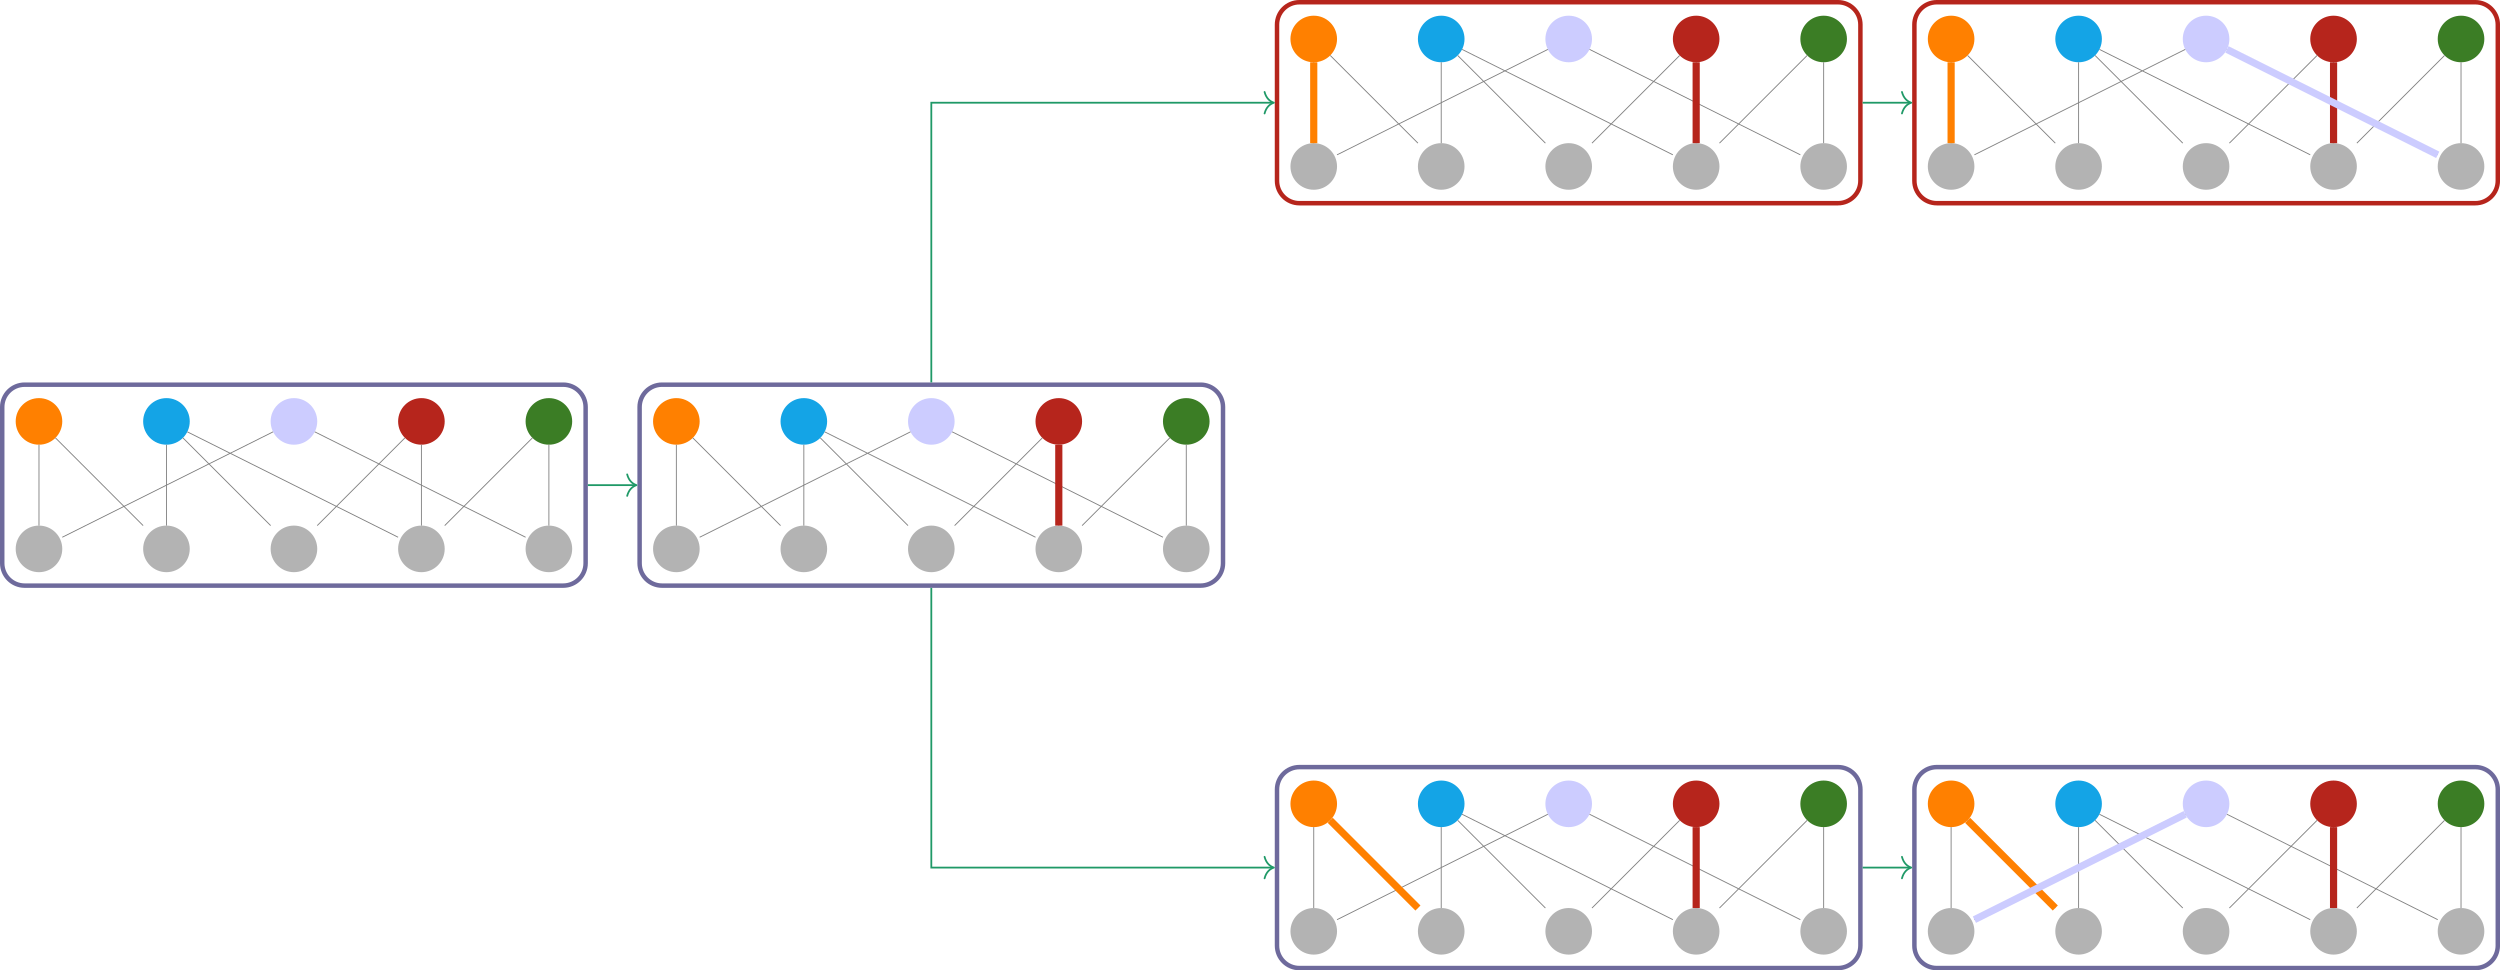 <?xml version="1.0" encoding="UTF-8"?>
<svg xmlns="http://www.w3.org/2000/svg" xmlns:xlink="http://www.w3.org/1999/xlink" width="555.917" height="215.76" viewBox="0 0 555.917 215.76">
<defs>
<clipPath id="clip-0">
<path clip-rule="nonzero" d="M 411 0 L 555.918 0 L 555.918 60 L 411 60 Z M 411 0 "/>
</clipPath>
<clipPath id="clip-1">
<path clip-rule="nonzero" d="M 536 0 L 555.918 0 L 555.918 20 L 536 20 Z M 536 0 "/>
</clipPath>
<clipPath id="clip-2">
<path clip-rule="nonzero" d="M 536 26 L 555.918 26 L 555.918 48 L 536 48 Z M 536 26 "/>
</clipPath>
<clipPath id="clip-3">
<path clip-rule="nonzero" d="M 472 0 L 555.918 0 L 555.918 57 L 472 57 Z M 472 0 "/>
</clipPath>
<clipPath id="clip-4">
<path clip-rule="nonzero" d="M 269 156 L 428 156 L 428 215.762 L 269 215.762 Z M 269 156 "/>
</clipPath>
<clipPath id="clip-5">
<path clip-rule="nonzero" d="M 281 196 L 303 196 L 303 215.762 L 281 215.762 Z M 281 196 "/>
</clipPath>
<clipPath id="clip-6">
<path clip-rule="nonzero" d="M 309 196 L 332 196 L 332 215.762 L 309 215.762 Z M 309 196 "/>
</clipPath>
<clipPath id="clip-7">
<path clip-rule="nonzero" d="M 338 196 L 360 196 L 360 215.762 L 338 215.762 Z M 338 196 "/>
</clipPath>
<clipPath id="clip-8">
<path clip-rule="nonzero" d="M 366 196 L 388 196 L 388 215.762 L 366 215.762 Z M 366 196 "/>
</clipPath>
<clipPath id="clip-9">
<path clip-rule="nonzero" d="M 394 196 L 417 196 L 417 215.762 L 394 215.762 Z M 394 196 "/>
</clipPath>
<clipPath id="clip-10">
<path clip-rule="nonzero" d="M 273 159 L 338 159 L 338 215.762 L 273 215.762 Z M 273 159 "/>
</clipPath>
<clipPath id="clip-11">
<path clip-rule="nonzero" d="M 411 156 L 555.918 156 L 555.918 215.762 L 411 215.762 Z M 411 156 "/>
</clipPath>
<clipPath id="clip-12">
<path clip-rule="nonzero" d="M 536 168 L 555.918 168 L 555.918 190 L 536 190 Z M 536 168 "/>
</clipPath>
<clipPath id="clip-13">
<path clip-rule="nonzero" d="M 423 196 L 445 196 L 445 215.762 L 423 215.762 Z M 423 196 "/>
</clipPath>
<clipPath id="clip-14">
<path clip-rule="nonzero" d="M 451 196 L 473 196 L 473 215.762 L 451 215.762 Z M 451 196 "/>
</clipPath>
<clipPath id="clip-15">
<path clip-rule="nonzero" d="M 479 196 L 502 196 L 502 215.762 L 479 215.762 Z M 479 196 "/>
</clipPath>
<clipPath id="clip-16">
<path clip-rule="nonzero" d="M 508 196 L 530 196 L 530 215.762 L 508 215.762 Z M 508 196 "/>
</clipPath>
<clipPath id="clip-17">
<path clip-rule="nonzero" d="M 536 196 L 555.918 196 L 555.918 215.762 L 536 215.762 Z M 536 196 "/>
</clipPath>
<clipPath id="clip-18">
<path clip-rule="nonzero" d="M 414 159 L 480 159 L 480 215.762 L 414 215.762 Z M 414 159 "/>
</clipPath>
<clipPath id="clip-19">
<path clip-rule="nonzero" d="M 416 158 L 509 158 L 509 215.762 L 416 215.762 Z M 416 158 "/>
</clipPath>
</defs>
<path fill="none" stroke-width="0.996" stroke-linecap="butt" stroke-linejoin="miter" stroke="rgb(43.036%, 41.566%, 61.002%)" stroke-opacity="1" stroke-miterlimit="10" d="M 59.882 22.341 L -59.883 22.341 C -62.633 22.341 -64.864 20.114 -64.864 17.36 L -64.864 -17.362 C -64.864 -20.112 -62.633 -22.343 -59.883 -22.343 L 59.882 -22.343 C 62.632 -22.343 64.863 -20.112 64.863 -17.362 L 64.863 17.36 C 64.863 20.114 62.632 22.341 59.882 22.341 Z M 59.882 22.341 " transform="matrix(1, 0, 0, -1, 65.36, 107.88)"/>
<path fill-rule="nonzero" fill="rgb(79.999%, 79.999%, 100%)" fill-opacity="1" stroke-width="0.399" stroke-linecap="butt" stroke-linejoin="miter" stroke="rgb(79.999%, 79.999%, 100%)" stroke-opacity="1" stroke-miterlimit="10" d="M 61.677 -0 C 61.677 2.75 59.446 4.98 56.692 4.98 C 53.942 4.98 51.712 2.75 51.712 -0 C 51.712 -2.75 53.942 -4.981 56.692 -4.981 C 59.446 -4.981 61.677 -2.75 61.677 -0 Z M 61.677 -0 " transform="matrix(1, 0, 0, -1, 8.667, 93.707)"/>
<path fill-rule="nonzero" fill="rgb(100%, 50%, 0%)" fill-opacity="1" stroke-width="0.399" stroke-linecap="butt" stroke-linejoin="miter" stroke="rgb(100%, 50%, 0%)" stroke-opacity="1" stroke-miterlimit="10" d="M 4.981 -0 C 4.981 2.75 2.751 4.98 0.001 4.98 C -2.753 4.98 -4.979 2.75 -4.979 -0 C -4.979 -2.75 -2.753 -4.981 0.001 -4.981 C 2.751 -4.981 4.981 -2.75 4.981 -0 Z M 4.981 -0 " transform="matrix(1, 0, 0, -1, 8.667, 93.707)"/>
<path fill-rule="nonzero" fill="rgb(7.817%, 64.082%, 90.036%)" fill-opacity="1" stroke-width="0.399" stroke-linecap="butt" stroke-linejoin="miter" stroke="rgb(7.817%, 64.082%, 90.036%)" stroke-opacity="1" stroke-miterlimit="10" d="M 33.329 -0 C 33.329 2.75 31.099 4.98 28.349 4.98 C 25.595 4.98 23.364 2.75 23.364 -0 C 23.364 -2.75 25.595 -4.981 28.349 -4.981 C 31.099 -4.981 33.329 -2.75 33.329 -0 Z M 33.329 -0 " transform="matrix(1, 0, 0, -1, 8.667, 93.707)"/>
<path fill-rule="nonzero" fill="rgb(71.136%, 14.471%, 11.115%)" fill-opacity="1" stroke-width="0.399" stroke-linecap="butt" stroke-linejoin="miter" stroke="rgb(71.136%, 14.471%, 11.115%)" stroke-opacity="1" stroke-miterlimit="10" d="M 90.02 -0 C 90.02 2.75 87.79 4.98 85.04 4.98 C 82.29 4.98 80.06 2.75 80.06 -0 C 80.06 -2.75 82.29 -4.981 85.04 -4.981 C 87.79 -4.981 90.02 -2.75 90.02 -0 Z M 90.02 -0 " transform="matrix(1, 0, 0, -1, 8.667, 93.707)"/>
<path fill-rule="nonzero" fill="rgb(23.201%, 48.975%, 14.594%)" fill-opacity="1" stroke-width="0.399" stroke-linecap="butt" stroke-linejoin="miter" stroke="rgb(23.201%, 48.975%, 14.594%)" stroke-opacity="1" stroke-miterlimit="10" d="M 118.368 -0 C 118.368 2.75 116.138 4.98 113.388 4.98 C 110.638 4.98 108.407 2.75 108.407 -0 C 108.407 -2.75 110.638 -4.981 113.388 -4.981 C 116.138 -4.981 118.368 -2.75 118.368 -0 Z M 118.368 -0 " transform="matrix(1, 0, 0, -1, 8.667, 93.707)"/>
<path fill-rule="nonzero" fill="rgb(70%, 70%, 70%)" fill-opacity="1" stroke-width="0.399" stroke-linecap="butt" stroke-linejoin="miter" stroke="rgb(70%, 70%, 70%)" stroke-opacity="1" stroke-miterlimit="10" d="M 0.001 -23.367 C -2.753 -23.367 -4.979 -25.594 -4.979 -28.348 C -4.979 -31.098 -2.753 -33.328 0.001 -33.328 C 2.751 -33.328 4.981 -31.098 4.981 -28.348 C 4.981 -25.594 2.751 -23.367 0.001 -23.367 Z M 0.001 -23.367 " transform="matrix(1, 0, 0, -1, 8.667, 93.707)"/>
<path fill-rule="nonzero" fill="rgb(70%, 70%, 70%)" fill-opacity="1" stroke-width="0.399" stroke-linecap="butt" stroke-linejoin="miter" stroke="rgb(70%, 70%, 70%)" stroke-opacity="1" stroke-miterlimit="10" d="M 28.349 -23.367 C 25.595 -23.367 23.364 -25.594 23.364 -28.348 C 23.364 -31.098 25.595 -33.328 28.349 -33.328 C 31.099 -33.328 33.329 -31.098 33.329 -28.348 C 33.329 -25.594 31.099 -23.367 28.349 -23.367 Z M 28.349 -23.367 " transform="matrix(1, 0, 0, -1, 8.667, 93.707)"/>
<path fill-rule="nonzero" fill="rgb(70%, 70%, 70%)" fill-opacity="1" stroke-width="0.399" stroke-linecap="butt" stroke-linejoin="miter" stroke="rgb(70%, 70%, 70%)" stroke-opacity="1" stroke-miterlimit="10" d="M 56.692 -23.367 C 53.942 -23.367 51.712 -25.594 51.712 -28.348 C 51.712 -31.098 53.942 -33.328 56.692 -33.328 C 59.446 -33.328 61.677 -31.098 61.677 -28.348 C 61.677 -25.594 59.446 -23.367 56.692 -23.367 Z M 56.692 -23.367 " transform="matrix(1, 0, 0, -1, 8.667, 93.707)"/>
<path fill-rule="nonzero" fill="rgb(70%, 70%, 70%)" fill-opacity="1" stroke-width="0.399" stroke-linecap="butt" stroke-linejoin="miter" stroke="rgb(70%, 70%, 70%)" stroke-opacity="1" stroke-miterlimit="10" d="M 85.04 -23.367 C 82.29 -23.367 80.06 -25.594 80.06 -28.348 C 80.06 -31.098 82.29 -33.328 85.04 -33.328 C 87.79 -33.328 90.02 -31.098 90.02 -28.348 C 90.02 -25.594 87.79 -23.367 85.04 -23.367 Z M 85.04 -23.367 " transform="matrix(1, 0, 0, -1, 8.667, 93.707)"/>
<path fill-rule="nonzero" fill="rgb(70%, 70%, 70%)" fill-opacity="1" stroke-width="0.399" stroke-linecap="butt" stroke-linejoin="miter" stroke="rgb(70%, 70%, 70%)" stroke-opacity="1" stroke-miterlimit="10" d="M 113.388 -23.367 C 110.638 -23.367 108.407 -25.594 108.407 -28.348 C 108.407 -31.098 110.638 -33.328 113.388 -33.328 C 116.138 -33.328 118.368 -31.098 118.368 -28.348 C 118.368 -25.594 116.138 -23.367 113.388 -23.367 Z M 113.388 -23.367 " transform="matrix(1, 0, 0, -1, 8.667, 93.707)"/>
<path fill="none" stroke-width="0.199" stroke-linecap="butt" stroke-linejoin="miter" stroke="rgb(50%, 50%, 50%)" stroke-opacity="1" stroke-miterlimit="10" d="M 52.06 -2.316 L 5.181 -25.758 M 3.665 -3.664 L 23.165 -23.168 M 32.009 -3.664 L 51.513 -23.168 M 85.04 -5.18 L 85.04 -23.168 M 113.388 -5.18 L 113.388 -23.168 M 61.325 -2.316 L 108.208 -25.758 M 81.376 -3.664 L 61.872 -23.168 M 109.724 -3.664 L 90.22 -23.168 M 32.981 -2.316 L 79.86 -25.758 M 0.001 -5.18 L 0.001 -23.168 M 28.349 -5.18 L 28.349 -23.168 " transform="matrix(1, 0, 0, -1, 8.667, 93.707)"/>
<path fill="none" stroke-width="0.996" stroke-linecap="butt" stroke-linejoin="miter" stroke="rgb(43.036%, 41.566%, 61.002%)" stroke-opacity="1" stroke-miterlimit="10" d="M 201.617 22.341 L 81.851 22.341 C 79.101 22.341 76.87 20.114 76.87 17.36 L 76.87 -17.362 C 76.87 -20.112 79.101 -22.343 81.851 -22.343 L 201.617 -22.343 C 204.367 -22.343 206.597 -20.112 206.597 -17.362 L 206.597 17.36 C 206.597 20.114 204.367 22.341 201.617 22.341 Z M 201.617 22.341 " transform="matrix(1, 0, 0, -1, 65.36, 107.88)"/>
<path fill-rule="nonzero" fill="rgb(79.999%, 79.999%, 100%)" fill-opacity="1" stroke-width="0.399" stroke-linecap="butt" stroke-linejoin="miter" stroke="rgb(79.999%, 79.999%, 100%)" stroke-opacity="1" stroke-miterlimit="10" d="M 61.674 -0 C 61.674 2.75 59.444 4.98 56.694 4.98 C 53.944 4.98 51.713 2.75 51.713 -0 C 51.713 -2.75 53.944 -4.981 56.694 -4.981 C 59.444 -4.981 61.674 -2.75 61.674 -0 Z M 61.674 -0 " transform="matrix(1, 0, 0, -1, 150.4, 93.707)"/>
<path fill-rule="nonzero" fill="rgb(100%, 50%, 0%)" fill-opacity="1" stroke-width="0.399" stroke-linecap="butt" stroke-linejoin="miter" stroke="rgb(100%, 50%, 0%)" stroke-opacity="1" stroke-miterlimit="10" d="M 4.983 -0 C 4.983 2.75 2.752 4.98 -0.002 4.98 C -2.752 4.98 -4.982 2.75 -4.982 -0 C -4.982 -2.75 -2.752 -4.981 -0.002 -4.981 C 2.752 -4.981 4.983 -2.75 4.983 -0 Z M 4.983 -0 " transform="matrix(1, 0, 0, -1, 150.4, 93.707)"/>
<path fill-rule="nonzero" fill="rgb(7.817%, 64.082%, 90.036%)" fill-opacity="1" stroke-width="0.399" stroke-linecap="butt" stroke-linejoin="miter" stroke="rgb(7.817%, 64.082%, 90.036%)" stroke-opacity="1" stroke-miterlimit="10" d="M 33.327 -0 C 33.327 2.75 31.096 4.98 28.346 4.98 C 25.596 4.98 23.366 2.75 23.366 -0 C 23.366 -2.75 25.596 -4.981 28.346 -4.981 C 31.096 -4.981 33.327 -2.75 33.327 -0 Z M 33.327 -0 " transform="matrix(1, 0, 0, -1, 150.4, 93.707)"/>
<path fill-rule="nonzero" fill="rgb(71.136%, 14.471%, 11.115%)" fill-opacity="1" stroke-width="0.399" stroke-linecap="butt" stroke-linejoin="miter" stroke="rgb(71.136%, 14.471%, 11.115%)" stroke-opacity="1" stroke-miterlimit="10" d="M 90.022 -0 C 90.022 2.75 87.791 4.98 85.041 4.98 C 82.287 4.98 80.061 2.75 80.061 -0 C 80.061 -2.75 82.287 -4.981 85.041 -4.981 C 87.791 -4.981 90.022 -2.75 90.022 -0 Z M 90.022 -0 " transform="matrix(1, 0, 0, -1, 150.4, 93.707)"/>
<path fill-rule="nonzero" fill="rgb(23.201%, 48.975%, 14.594%)" fill-opacity="1" stroke-width="0.399" stroke-linecap="butt" stroke-linejoin="miter" stroke="rgb(23.201%, 48.975%, 14.594%)" stroke-opacity="1" stroke-miterlimit="10" d="M 118.37 -0 C 118.37 2.75 116.139 4.98 113.389 4.98 C 110.635 4.98 108.405 2.75 108.405 -0 C 108.405 -2.75 110.635 -4.981 113.389 -4.981 C 116.139 -4.981 118.37 -2.75 118.37 -0 Z M 118.37 -0 " transform="matrix(1, 0, 0, -1, 150.4, 93.707)"/>
<path fill-rule="nonzero" fill="rgb(70%, 70%, 70%)" fill-opacity="1" stroke-width="0.399" stroke-linecap="butt" stroke-linejoin="miter" stroke="rgb(70%, 70%, 70%)" stroke-opacity="1" stroke-miterlimit="10" d="M -0.002 -23.367 C -2.752 -23.367 -4.982 -25.594 -4.982 -28.348 C -4.982 -31.098 -2.752 -33.328 -0.002 -33.328 C 2.752 -33.328 4.983 -31.098 4.983 -28.348 C 4.983 -25.594 2.752 -23.367 -0.002 -23.367 Z M -0.002 -23.367 " transform="matrix(1, 0, 0, -1, 150.4, 93.707)"/>
<path fill-rule="nonzero" fill="rgb(70%, 70%, 70%)" fill-opacity="1" stroke-width="0.399" stroke-linecap="butt" stroke-linejoin="miter" stroke="rgb(70%, 70%, 70%)" stroke-opacity="1" stroke-miterlimit="10" d="M 28.346 -23.367 C 25.596 -23.367 23.366 -25.594 23.366 -28.348 C 23.366 -31.098 25.596 -33.328 28.346 -33.328 C 31.096 -33.328 33.327 -31.098 33.327 -28.348 C 33.327 -25.594 31.096 -23.367 28.346 -23.367 Z M 28.346 -23.367 " transform="matrix(1, 0, 0, -1, 150.4, 93.707)"/>
<path fill-rule="nonzero" fill="rgb(70%, 70%, 70%)" fill-opacity="1" stroke-width="0.399" stroke-linecap="butt" stroke-linejoin="miter" stroke="rgb(70%, 70%, 70%)" stroke-opacity="1" stroke-miterlimit="10" d="M 56.694 -23.367 C 53.944 -23.367 51.713 -25.594 51.713 -28.348 C 51.713 -31.098 53.944 -33.328 56.694 -33.328 C 59.444 -33.328 61.674 -31.098 61.674 -28.348 C 61.674 -25.594 59.444 -23.367 56.694 -23.367 Z M 56.694 -23.367 " transform="matrix(1, 0, 0, -1, 150.4, 93.707)"/>
<path fill-rule="nonzero" fill="rgb(70%, 70%, 70%)" fill-opacity="1" stroke-width="0.399" stroke-linecap="butt" stroke-linejoin="miter" stroke="rgb(70%, 70%, 70%)" stroke-opacity="1" stroke-miterlimit="10" d="M 85.041 -23.367 C 82.287 -23.367 80.061 -25.594 80.061 -28.348 C 80.061 -31.098 82.287 -33.328 85.041 -33.328 C 87.791 -33.328 90.022 -31.098 90.022 -28.348 C 90.022 -25.594 87.791 -23.367 85.041 -23.367 Z M 85.041 -23.367 " transform="matrix(1, 0, 0, -1, 150.4, 93.707)"/>
<path fill-rule="nonzero" fill="rgb(70%, 70%, 70%)" fill-opacity="1" stroke-width="0.399" stroke-linecap="butt" stroke-linejoin="miter" stroke="rgb(70%, 70%, 70%)" stroke-opacity="1" stroke-miterlimit="10" d="M 113.389 -23.367 C 110.635 -23.367 108.405 -25.594 108.405 -28.348 C 108.405 -31.098 110.635 -33.328 113.389 -33.328 C 116.139 -33.328 118.37 -31.098 118.37 -28.348 C 118.37 -25.594 116.139 -23.367 113.389 -23.367 Z M 113.389 -23.367 " transform="matrix(1, 0, 0, -1, 150.4, 93.707)"/>
<path fill="none" stroke-width="0.199" stroke-linecap="butt" stroke-linejoin="miter" stroke="rgb(50%, 50%, 50%)" stroke-opacity="1" stroke-miterlimit="10" d="M 52.061 -2.316 L 5.182 -25.758 M 3.663 -3.664 L 23.166 -23.168 M 32.01 -3.664 L 51.514 -23.168 M 85.041 -5.18 L 85.041 -23.168 M 113.389 -5.18 L 113.389 -23.168 M 61.327 -2.316 L 108.205 -25.758 M 81.377 -3.664 L 61.873 -23.168 M 109.725 -3.664 L 90.221 -23.168 M 32.979 -2.316 L 79.862 -25.758 M -0.002 -5.18 L -0.002 -23.168 M 28.346 -5.18 L 28.346 -23.168 " transform="matrix(1, 0, 0, -1, 150.4, 93.707)"/>
<path fill="none" stroke-width="1.594" stroke-linecap="butt" stroke-linejoin="miter" stroke="rgb(71.136%, 14.471%, 11.115%)" stroke-opacity="1" stroke-miterlimit="10" d="M 85.041 -5.18 L 85.041 -23.168 " transform="matrix(1, 0, 0, -1, 150.4, 93.707)"/>
<path fill="none" stroke-width="0.399" stroke-linecap="butt" stroke-linejoin="miter" stroke="rgb(12.157%, 59.999%, 40.392%)" stroke-opacity="1" stroke-miterlimit="10" d="M 65.363 0.001 L 75.976 0.001 " transform="matrix(1, 0, 0, -1, 65.36, 107.88)"/>
<path fill="none" stroke-width="0.399" stroke-linecap="round" stroke-linejoin="round" stroke="rgb(12.157%, 59.999%, 40.392%)" stroke-opacity="1" stroke-miterlimit="10" d="M -2.073 2.392 C -1.694 0.958 -0.85 0.278 0.002 0.001 C -0.85 -0.28 -1.694 -0.956 -2.073 -2.39 " transform="matrix(1, 0, 0, -1, 141.534, 107.88)"/>
<path fill="none" stroke-width="0.996" stroke-linecap="butt" stroke-linejoin="miter" stroke="rgb(71.136%, 14.471%, 11.115%)" stroke-opacity="1" stroke-miterlimit="10" d="M 343.351 107.384 L 223.585 107.384 C 220.835 107.384 218.605 105.153 218.605 102.403 L 218.605 67.681 C 218.605 64.927 220.835 62.696 223.585 62.696 L 343.351 62.696 C 346.101 62.696 348.331 64.927 348.331 67.681 L 348.331 102.403 C 348.331 105.153 346.101 107.384 343.351 107.384 Z M 343.351 107.384 " transform="matrix(1, 0, 0, -1, 65.36, 107.88)"/>
<path fill-rule="nonzero" fill="rgb(79.999%, 79.999%, 100%)" fill-opacity="1" stroke-width="0.399" stroke-linecap="butt" stroke-linejoin="miter" stroke="rgb(79.999%, 79.999%, 100%)" stroke-opacity="1" stroke-miterlimit="10" d="M 61.677 -0.001 C 61.677 2.753 59.446 4.979 56.692 4.979 C 53.942 4.979 51.712 2.753 51.712 -0.001 C 51.712 -2.751 53.942 -4.981 56.692 -4.981 C 59.446 -4.981 61.677 -2.751 61.677 -0.001 Z M 61.677 -0.001 " transform="matrix(1, 0, 0, -1, 292.132, 8.667)"/>
<path fill-rule="nonzero" fill="rgb(100%, 50%, 0%)" fill-opacity="1" stroke-width="0.399" stroke-linecap="butt" stroke-linejoin="miter" stroke="rgb(100%, 50%, 0%)" stroke-opacity="1" stroke-miterlimit="10" d="M 4.981 -0.001 C 4.981 2.753 2.751 4.979 0.001 4.979 C -2.753 4.979 -4.98 2.753 -4.98 -0.001 C -4.98 -2.751 -2.753 -4.981 0.001 -4.981 C 2.751 -4.981 4.981 -2.751 4.981 -0.001 Z M 4.981 -0.001 " transform="matrix(1, 0, 0, -1, 292.132, 8.667)"/>
<path fill-rule="nonzero" fill="rgb(7.817%, 64.082%, 90.036%)" fill-opacity="1" stroke-width="0.399" stroke-linecap="butt" stroke-linejoin="miter" stroke="rgb(7.817%, 64.082%, 90.036%)" stroke-opacity="1" stroke-miterlimit="10" d="M 33.329 -0.001 C 33.329 2.753 31.098 4.979 28.348 4.979 C 25.595 4.979 23.364 2.753 23.364 -0.001 C 23.364 -2.751 25.595 -4.981 28.348 -4.981 C 31.098 -4.981 33.329 -2.751 33.329 -0.001 Z M 33.329 -0.001 " transform="matrix(1, 0, 0, -1, 292.132, 8.667)"/>
<path fill-rule="nonzero" fill="rgb(71.136%, 14.471%, 11.115%)" fill-opacity="1" stroke-width="0.399" stroke-linecap="butt" stroke-linejoin="miter" stroke="rgb(71.136%, 14.471%, 11.115%)" stroke-opacity="1" stroke-miterlimit="10" d="M 90.02 -0.001 C 90.02 2.753 87.79 4.979 85.04 4.979 C 82.29 4.979 80.059 2.753 80.059 -0.001 C 80.059 -2.751 82.29 -4.981 85.04 -4.981 C 87.79 -4.981 90.02 -2.751 90.02 -0.001 Z M 90.02 -0.001 " transform="matrix(1, 0, 0, -1, 292.132, 8.667)"/>
<path fill-rule="nonzero" fill="rgb(23.201%, 48.975%, 14.594%)" fill-opacity="1" stroke-width="0.399" stroke-linecap="butt" stroke-linejoin="miter" stroke="rgb(23.201%, 48.975%, 14.594%)" stroke-opacity="1" stroke-miterlimit="10" d="M 118.368 -0.001 C 118.368 2.753 116.138 4.979 113.388 4.979 C 110.638 4.979 108.407 2.753 108.407 -0.001 C 108.407 -2.751 110.638 -4.981 113.388 -4.981 C 116.138 -4.981 118.368 -2.751 118.368 -0.001 Z M 118.368 -0.001 " transform="matrix(1, 0, 0, -1, 292.132, 8.667)"/>
<path fill-rule="nonzero" fill="rgb(70%, 70%, 70%)" fill-opacity="1" stroke-width="0.399" stroke-linecap="butt" stroke-linejoin="miter" stroke="rgb(70%, 70%, 70%)" stroke-opacity="1" stroke-miterlimit="10" d="M 0.001 -23.364 C -2.753 -23.364 -4.98 -25.595 -4.98 -28.349 C -4.98 -31.099 -2.753 -33.329 0.001 -33.329 C 2.751 -33.329 4.981 -31.099 4.981 -28.349 C 4.981 -25.595 2.751 -23.364 0.001 -23.364 Z M 0.001 -23.364 " transform="matrix(1, 0, 0, -1, 292.132, 8.667)"/>
<path fill-rule="nonzero" fill="rgb(70%, 70%, 70%)" fill-opacity="1" stroke-width="0.399" stroke-linecap="butt" stroke-linejoin="miter" stroke="rgb(70%, 70%, 70%)" stroke-opacity="1" stroke-miterlimit="10" d="M 28.348 -23.364 C 25.595 -23.364 23.364 -25.595 23.364 -28.349 C 23.364 -31.099 25.595 -33.329 28.348 -33.329 C 31.098 -33.329 33.329 -31.099 33.329 -28.349 C 33.329 -25.595 31.098 -23.364 28.348 -23.364 Z M 28.348 -23.364 " transform="matrix(1, 0, 0, -1, 292.132, 8.667)"/>
<path fill-rule="nonzero" fill="rgb(70%, 70%, 70%)" fill-opacity="1" stroke-width="0.399" stroke-linecap="butt" stroke-linejoin="miter" stroke="rgb(70%, 70%, 70%)" stroke-opacity="1" stroke-miterlimit="10" d="M 56.692 -23.364 C 53.942 -23.364 51.712 -25.595 51.712 -28.349 C 51.712 -31.099 53.942 -33.329 56.692 -33.329 C 59.446 -33.329 61.677 -31.099 61.677 -28.349 C 61.677 -25.595 59.446 -23.364 56.692 -23.364 Z M 56.692 -23.364 " transform="matrix(1, 0, 0, -1, 292.132, 8.667)"/>
<path fill-rule="nonzero" fill="rgb(70%, 70%, 70%)" fill-opacity="1" stroke-width="0.399" stroke-linecap="butt" stroke-linejoin="miter" stroke="rgb(70%, 70%, 70%)" stroke-opacity="1" stroke-miterlimit="10" d="M 85.04 -23.364 C 82.29 -23.364 80.059 -25.595 80.059 -28.349 C 80.059 -31.099 82.29 -33.329 85.04 -33.329 C 87.79 -33.329 90.02 -31.099 90.02 -28.349 C 90.02 -25.595 87.79 -23.364 85.04 -23.364 Z M 85.04 -23.364 " transform="matrix(1, 0, 0, -1, 292.132, 8.667)"/>
<path fill-rule="nonzero" fill="rgb(70%, 70%, 70%)" fill-opacity="1" stroke-width="0.399" stroke-linecap="butt" stroke-linejoin="miter" stroke="rgb(70%, 70%, 70%)" stroke-opacity="1" stroke-miterlimit="10" d="M 113.388 -23.364 C 110.638 -23.364 108.407 -25.595 108.407 -28.349 C 108.407 -31.099 110.638 -33.329 113.388 -33.329 C 116.138 -33.329 118.368 -31.099 118.368 -28.349 C 118.368 -25.595 116.138 -23.364 113.388 -23.364 Z M 113.388 -23.364 " transform="matrix(1, 0, 0, -1, 292.132, 8.667)"/>
<path fill="none" stroke-width="0.199" stroke-linecap="butt" stroke-linejoin="miter" stroke="rgb(50%, 50%, 50%)" stroke-opacity="1" stroke-miterlimit="10" d="M 52.059 -2.317 L 5.181 -25.759 M 3.665 -3.665 L 23.169 -23.165 M 32.009 -3.665 L 51.513 -23.165 M 85.04 -5.181 L 85.04 -23.165 M 113.388 -5.181 L 113.388 -23.165 M 61.329 -2.317 L 108.208 -25.759 M 81.376 -3.665 L 61.872 -23.165 M 109.723 -3.665 L 90.22 -23.165 M 32.981 -2.317 L 79.86 -25.759 M 0.001 -5.181 L 0.001 -23.165 M 28.348 -5.181 L 28.348 -23.165 " transform="matrix(1, 0, 0, -1, 292.132, 8.667)"/>
<path fill="none" stroke-width="1.594" stroke-linecap="butt" stroke-linejoin="miter" stroke="rgb(71.136%, 14.471%, 11.115%)" stroke-opacity="1" stroke-miterlimit="10" d="M 85.04 -5.181 L 85.04 -23.165 " transform="matrix(1, 0, 0, -1, 292.132, 8.667)"/>
<path fill="none" stroke-width="1.594" stroke-linecap="butt" stroke-linejoin="miter" stroke="rgb(100%, 50%, 0%)" stroke-opacity="1" stroke-miterlimit="10" d="M 0.001 -5.181 L 0.001 -23.165 " transform="matrix(1, 0, 0, -1, 292.132, 8.667)"/>
<path fill="none" stroke-width="0.399" stroke-linecap="butt" stroke-linejoin="miter" stroke="rgb(12.157%, 59.999%, 40.392%)" stroke-opacity="1" stroke-miterlimit="10" d="M 141.734 22.841 L 141.734 85.04 L 217.71 85.04 " transform="matrix(1, 0, 0, -1, 65.36, 107.88)"/>
<path fill="none" stroke-width="0.399" stroke-linecap="round" stroke-linejoin="round" stroke="rgb(12.157%, 59.999%, 40.392%)" stroke-opacity="1" stroke-miterlimit="10" d="M -2.072 2.39 C -1.693 0.957 -0.85 0.277 0.002 -0 C -0.85 -0.278 -1.693 -0.957 -2.072 -2.391 " transform="matrix(1, 0, 0, -1, 283.268, 22.84)"/>
<g clip-path="url(#clip-0)">
<path fill="none" stroke-width="0.996" stroke-linecap="butt" stroke-linejoin="miter" stroke="rgb(71.136%, 14.471%, 11.115%)" stroke-opacity="1" stroke-miterlimit="10" d="M 485.085 107.384 L 365.32 107.384 C 362.57 107.384 360.339 105.153 360.339 102.403 L 360.339 67.681 C 360.339 64.927 362.57 62.696 365.32 62.696 L 485.085 62.696 C 487.835 62.696 490.066 64.927 490.066 67.681 L 490.066 102.403 C 490.066 105.153 487.835 107.384 485.085 107.384 Z M 485.085 107.384 " transform="matrix(1, 0, 0, -1, 65.36, 107.88)"/>
</g>
<path fill-rule="nonzero" fill="rgb(79.999%, 79.999%, 100%)" fill-opacity="1" stroke-width="0.399" stroke-linecap="butt" stroke-linejoin="miter" stroke="rgb(79.999%, 79.999%, 100%)" stroke-opacity="1" stroke-miterlimit="10" d="M 61.675 -0.001 C 61.675 2.753 59.445 4.979 56.695 4.979 C 53.941 4.979 51.714 2.753 51.714 -0.001 C 51.714 -2.751 53.941 -4.981 56.695 -4.981 C 59.445 -4.981 61.675 -2.751 61.675 -0.001 Z M 61.675 -0.001 " transform="matrix(1, 0, 0, -1, 433.864, 8.667)"/>
<path fill-rule="nonzero" fill="rgb(100%, 50%, 0%)" fill-opacity="1" stroke-width="0.399" stroke-linecap="butt" stroke-linejoin="miter" stroke="rgb(100%, 50%, 0%)" stroke-opacity="1" stroke-miterlimit="10" d="M 4.98 -0.001 C 4.98 2.753 2.749 4.979 -0.001 4.979 C -2.751 4.979 -4.981 2.753 -4.981 -0.001 C -4.981 -2.751 -2.751 -4.981 -0.001 -4.981 C 2.749 -4.981 4.98 -2.751 4.98 -0.001 Z M 4.98 -0.001 " transform="matrix(1, 0, 0, -1, 433.864, 8.667)"/>
<path fill-rule="nonzero" fill="rgb(7.817%, 64.082%, 90.036%)" fill-opacity="1" stroke-width="0.399" stroke-linecap="butt" stroke-linejoin="miter" stroke="rgb(7.817%, 64.082%, 90.036%)" stroke-opacity="1" stroke-miterlimit="10" d="M 33.327 -0.001 C 33.327 2.753 31.097 4.979 28.347 4.979 C 25.597 4.979 23.366 2.753 23.366 -0.001 C 23.366 -2.751 25.597 -4.981 28.347 -4.981 C 31.097 -4.981 33.327 -2.751 33.327 -0.001 Z M 33.327 -0.001 " transform="matrix(1, 0, 0, -1, 433.864, 8.667)"/>
<path fill-rule="nonzero" fill="rgb(71.136%, 14.471%, 11.115%)" fill-opacity="1" stroke-width="0.399" stroke-linecap="butt" stroke-linejoin="miter" stroke="rgb(71.136%, 14.471%, 11.115%)" stroke-opacity="1" stroke-miterlimit="10" d="M 90.023 -0.001 C 90.023 2.753 87.792 4.979 85.042 4.979 C 82.288 4.979 80.058 2.753 80.058 -0.001 C 80.058 -2.751 82.288 -4.981 85.042 -4.981 C 87.792 -4.981 90.023 -2.751 90.023 -0.001 Z M 90.023 -0.001 " transform="matrix(1, 0, 0, -1, 433.864, 8.667)"/>
<path fill-rule="nonzero" fill="rgb(23.201%, 48.975%, 14.594%)" fill-opacity="1" d="M 552.234 8.668 C 552.234 5.914 550.004 3.688 547.25 3.688 C 544.5 3.688 542.27 5.914 542.27 8.668 C 542.27 11.418 544.5 13.648 547.25 13.648 C 550.004 13.648 552.234 11.418 552.234 8.668 Z M 552.234 8.668 "/>
<g clip-path="url(#clip-1)">
<path fill="none" stroke-width="0.399" stroke-linecap="butt" stroke-linejoin="miter" stroke="rgb(23.201%, 48.975%, 14.594%)" stroke-opacity="1" stroke-miterlimit="10" d="M 118.37 -0.001 C 118.37 2.753 116.14 4.979 113.386 4.979 C 110.636 4.979 108.406 2.753 108.406 -0.001 C 108.406 -2.751 110.636 -4.981 113.386 -4.981 C 116.14 -4.981 118.37 -2.751 118.37 -0.001 Z M 118.37 -0.001 " transform="matrix(1, 0, 0, -1, 433.864, 8.667)"/>
</g>
<path fill-rule="nonzero" fill="rgb(70%, 70%, 70%)" fill-opacity="1" stroke-width="0.399" stroke-linecap="butt" stroke-linejoin="miter" stroke="rgb(70%, 70%, 70%)" stroke-opacity="1" stroke-miterlimit="10" d="M -0.001 -23.364 C -2.751 -23.364 -4.981 -25.595 -4.981 -28.349 C -4.981 -31.099 -2.751 -33.329 -0.001 -33.329 C 2.749 -33.329 4.98 -31.099 4.98 -28.349 C 4.98 -25.595 2.749 -23.364 -0.001 -23.364 Z M -0.001 -23.364 " transform="matrix(1, 0, 0, -1, 433.864, 8.667)"/>
<path fill-rule="nonzero" fill="rgb(70%, 70%, 70%)" fill-opacity="1" stroke-width="0.399" stroke-linecap="butt" stroke-linejoin="miter" stroke="rgb(70%, 70%, 70%)" stroke-opacity="1" stroke-miterlimit="10" d="M 28.347 -23.364 C 25.597 -23.364 23.366 -25.595 23.366 -28.349 C 23.366 -31.099 25.597 -33.329 28.347 -33.329 C 31.097 -33.329 33.327 -31.099 33.327 -28.349 C 33.327 -25.595 31.097 -23.364 28.347 -23.364 Z M 28.347 -23.364 " transform="matrix(1, 0, 0, -1, 433.864, 8.667)"/>
<path fill-rule="nonzero" fill="rgb(70%, 70%, 70%)" fill-opacity="1" stroke-width="0.399" stroke-linecap="butt" stroke-linejoin="miter" stroke="rgb(70%, 70%, 70%)" stroke-opacity="1" stroke-miterlimit="10" d="M 56.695 -23.364 C 53.941 -23.364 51.714 -25.595 51.714 -28.349 C 51.714 -31.099 53.941 -33.329 56.695 -33.329 C 59.445 -33.329 61.675 -31.099 61.675 -28.349 C 61.675 -25.595 59.445 -23.364 56.695 -23.364 Z M 56.695 -23.364 " transform="matrix(1, 0, 0, -1, 433.864, 8.667)"/>
<path fill-rule="nonzero" fill="rgb(70%, 70%, 70%)" fill-opacity="1" stroke-width="0.399" stroke-linecap="butt" stroke-linejoin="miter" stroke="rgb(70%, 70%, 70%)" stroke-opacity="1" stroke-miterlimit="10" d="M 85.042 -23.364 C 82.288 -23.364 80.058 -25.595 80.058 -28.349 C 80.058 -31.099 82.288 -33.329 85.042 -33.329 C 87.792 -33.329 90.023 -31.099 90.023 -28.349 C 90.023 -25.595 87.792 -23.364 85.042 -23.364 Z M 85.042 -23.364 " transform="matrix(1, 0, 0, -1, 433.864, 8.667)"/>
<path fill-rule="nonzero" fill="rgb(70%, 70%, 70%)" fill-opacity="1" d="M 547.25 32.031 C 544.5 32.031 542.27 34.262 542.27 37.016 C 542.27 39.766 544.5 41.996 547.25 41.996 C 550.004 41.996 552.234 39.766 552.234 37.016 C 552.234 34.262 550.004 32.031 547.25 32.031 Z M 547.25 32.031 "/>
<g clip-path="url(#clip-2)">
<path fill="none" stroke-width="0.399" stroke-linecap="butt" stroke-linejoin="miter" stroke="rgb(70%, 70%, 70%)" stroke-opacity="1" stroke-miterlimit="10" d="M 113.386 -23.364 C 110.636 -23.364 108.406 -25.595 108.406 -28.349 C 108.406 -31.099 110.636 -33.329 113.386 -33.329 C 116.14 -33.329 118.37 -31.099 118.37 -28.349 C 118.37 -25.595 116.14 -23.364 113.386 -23.364 Z M 113.386 -23.364 " transform="matrix(1, 0, 0, -1, 433.864, 8.667)"/>
</g>
<path fill="none" stroke-width="0.199" stroke-linecap="butt" stroke-linejoin="miter" stroke="rgb(50%, 50%, 50%)" stroke-opacity="1" stroke-miterlimit="10" d="M 52.062 -2.317 L 5.179 -25.759 M 3.663 -3.665 L 23.167 -23.165 M 32.011 -3.665 L 51.515 -23.165 M 85.042 -5.181 L 85.042 -23.165 M 113.386 -5.181 L 113.386 -23.165 M 61.327 -2.317 L 108.206 -25.759 M 81.378 -3.665 L 61.874 -23.165 M 109.726 -3.665 L 90.222 -23.165 M 32.98 -2.317 L 79.859 -25.759 M -0.001 -5.181 L -0.001 -23.165 M 28.347 -5.181 L 28.347 -23.165 " transform="matrix(1, 0, 0, -1, 433.864, 8.667)"/>
<path fill="none" stroke-width="1.594" stroke-linecap="butt" stroke-linejoin="miter" stroke="rgb(71.136%, 14.471%, 11.115%)" stroke-opacity="1" stroke-miterlimit="10" d="M 85.042 -5.181 L 85.042 -23.165 " transform="matrix(1, 0, 0, -1, 433.864, 8.667)"/>
<path fill="none" stroke-width="1.594" stroke-linecap="butt" stroke-linejoin="miter" stroke="rgb(100%, 50%, 0%)" stroke-opacity="1" stroke-miterlimit="10" d="M -0.001 -5.181 L -0.001 -23.165 " transform="matrix(1, 0, 0, -1, 433.864, 8.667)"/>
<g clip-path="url(#clip-3)">
<path fill="none" stroke-width="1.594" stroke-linecap="butt" stroke-linejoin="miter" stroke="rgb(79.999%, 79.999%, 100%)" stroke-opacity="1" stroke-miterlimit="10" d="M 61.327 -2.317 L 108.206 -25.759 " transform="matrix(1, 0, 0, -1, 433.864, 8.667)"/>
</g>
<path fill="none" stroke-width="0.399" stroke-linecap="butt" stroke-linejoin="miter" stroke="rgb(12.157%, 59.999%, 40.392%)" stroke-opacity="1" stroke-miterlimit="10" d="M 348.827 85.04 L 359.441 85.04 " transform="matrix(1, 0, 0, -1, 65.36, 107.88)"/>
<path fill="none" stroke-width="0.399" stroke-linecap="round" stroke-linejoin="round" stroke="rgb(12.157%, 59.999%, 40.392%)" stroke-opacity="1" stroke-miterlimit="10" d="M -2.072 2.39 C -1.693 0.957 -0.849 0.277 -0.002 -0 C -0.849 -0.278 -1.693 -0.957 -2.072 -2.391 " transform="matrix(1, 0, 0, -1, 425.002, 22.84)"/>
<g clip-path="url(#clip-4)">
<path fill="none" stroke-width="0.996" stroke-linecap="butt" stroke-linejoin="miter" stroke="rgb(43.036%, 41.566%, 61.002%)" stroke-opacity="1" stroke-miterlimit="10" d="M 343.351 -62.698 L 223.585 -62.698 C 220.835 -62.698 218.605 -64.929 218.605 -67.679 L 218.605 -102.401 C 218.605 -105.151 220.835 -107.382 223.585 -107.382 L 343.351 -107.382 C 346.101 -107.382 348.331 -105.151 348.331 -102.401 L 348.331 -67.679 C 348.331 -64.929 346.101 -62.698 343.351 -62.698 Z M 343.351 -62.698 " transform="matrix(1, 0, 0, -1, 65.36, 107.88)"/>
</g>
<path fill-rule="nonzero" fill="rgb(79.999%, 79.999%, 100%)" fill-opacity="1" stroke-width="0.399" stroke-linecap="butt" stroke-linejoin="miter" stroke="rgb(79.999%, 79.999%, 100%)" stroke-opacity="1" stroke-miterlimit="10" d="M 61.677 -0 C 61.677 2.75 59.446 4.98 56.692 4.98 C 53.942 4.98 51.712 2.75 51.712 -0 C 51.712 -2.75 53.942 -4.981 56.692 -4.981 C 59.446 -4.981 61.677 -2.75 61.677 -0 Z M 61.677 -0 " transform="matrix(1, 0, 0, -1, 292.132, 178.746)"/>
<path fill-rule="nonzero" fill="rgb(100%, 50%, 0%)" fill-opacity="1" stroke-width="0.399" stroke-linecap="butt" stroke-linejoin="miter" stroke="rgb(100%, 50%, 0%)" stroke-opacity="1" stroke-miterlimit="10" d="M 4.981 -0 C 4.981 2.75 2.751 4.98 0.001 4.98 C -2.753 4.98 -4.98 2.75 -4.98 -0 C -4.98 -2.75 -2.753 -4.981 0.001 -4.981 C 2.751 -4.981 4.981 -2.75 4.981 -0 Z M 4.981 -0 " transform="matrix(1, 0, 0, -1, 292.132, 178.746)"/>
<path fill-rule="nonzero" fill="rgb(7.817%, 64.082%, 90.036%)" fill-opacity="1" stroke-width="0.399" stroke-linecap="butt" stroke-linejoin="miter" stroke="rgb(7.817%, 64.082%, 90.036%)" stroke-opacity="1" stroke-miterlimit="10" d="M 33.329 -0 C 33.329 2.75 31.098 4.98 28.348 4.98 C 25.595 4.98 23.364 2.75 23.364 -0 C 23.364 -2.75 25.595 -4.981 28.348 -4.981 C 31.098 -4.981 33.329 -2.75 33.329 -0 Z M 33.329 -0 " transform="matrix(1, 0, 0, -1, 292.132, 178.746)"/>
<path fill-rule="nonzero" fill="rgb(71.136%, 14.471%, 11.115%)" fill-opacity="1" stroke-width="0.399" stroke-linecap="butt" stroke-linejoin="miter" stroke="rgb(71.136%, 14.471%, 11.115%)" stroke-opacity="1" stroke-miterlimit="10" d="M 90.02 -0 C 90.02 2.75 87.79 4.98 85.04 4.98 C 82.29 4.98 80.059 2.75 80.059 -0 C 80.059 -2.75 82.29 -4.981 85.04 -4.981 C 87.79 -4.981 90.02 -2.75 90.02 -0 Z M 90.02 -0 " transform="matrix(1, 0, 0, -1, 292.132, 178.746)"/>
<path fill-rule="nonzero" fill="rgb(23.201%, 48.975%, 14.594%)" fill-opacity="1" stroke-width="0.399" stroke-linecap="butt" stroke-linejoin="miter" stroke="rgb(23.201%, 48.975%, 14.594%)" stroke-opacity="1" stroke-miterlimit="10" d="M 118.368 -0 C 118.368 2.75 116.138 4.98 113.388 4.98 C 110.638 4.98 108.407 2.75 108.407 -0 C 108.407 -2.75 110.638 -4.981 113.388 -4.981 C 116.138 -4.981 118.368 -2.75 118.368 -0 Z M 118.368 -0 " transform="matrix(1, 0, 0, -1, 292.132, 178.746)"/>
<path fill-rule="nonzero" fill="rgb(70%, 70%, 70%)" fill-opacity="1" d="M 292.133 202.113 C 289.379 202.113 287.152 204.34 287.152 207.094 C 287.152 209.844 289.379 212.074 292.133 212.074 C 294.883 212.074 297.113 209.844 297.113 207.094 C 297.113 204.34 294.883 202.113 292.133 202.113 Z M 292.133 202.113 "/>
<g clip-path="url(#clip-5)">
<path fill="none" stroke-width="0.399" stroke-linecap="butt" stroke-linejoin="miter" stroke="rgb(70%, 70%, 70%)" stroke-opacity="1" stroke-miterlimit="10" d="M 0.001 -23.367 C -2.753 -23.367 -4.98 -25.594 -4.98 -28.348 C -4.98 -31.098 -2.753 -33.328 0.001 -33.328 C 2.751 -33.328 4.981 -31.098 4.981 -28.348 C 4.981 -25.594 2.751 -23.367 0.001 -23.367 Z M 0.001 -23.367 " transform="matrix(1, 0, 0, -1, 292.132, 178.746)"/>
</g>
<path fill-rule="nonzero" fill="rgb(70%, 70%, 70%)" fill-opacity="1" d="M 320.48 202.113 C 317.727 202.113 315.496 204.34 315.496 207.094 C 315.496 209.844 317.727 212.074 320.48 212.074 C 323.23 212.074 325.461 209.844 325.461 207.094 C 325.461 204.34 323.23 202.113 320.48 202.113 Z M 320.48 202.113 "/>
<g clip-path="url(#clip-6)">
<path fill="none" stroke-width="0.399" stroke-linecap="butt" stroke-linejoin="miter" stroke="rgb(70%, 70%, 70%)" stroke-opacity="1" stroke-miterlimit="10" d="M 28.348 -23.367 C 25.595 -23.367 23.364 -25.594 23.364 -28.348 C 23.364 -31.098 25.595 -33.328 28.348 -33.328 C 31.098 -33.328 33.329 -31.098 33.329 -28.348 C 33.329 -25.594 31.098 -23.367 28.348 -23.367 Z M 28.348 -23.367 " transform="matrix(1, 0, 0, -1, 292.132, 178.746)"/>
</g>
<path fill-rule="nonzero" fill="rgb(70%, 70%, 70%)" fill-opacity="1" d="M 348.824 202.113 C 346.074 202.113 343.844 204.34 343.844 207.094 C 343.844 209.844 346.074 212.074 348.824 212.074 C 351.578 212.074 353.809 209.844 353.809 207.094 C 353.809 204.34 351.578 202.113 348.824 202.113 Z M 348.824 202.113 "/>
<g clip-path="url(#clip-7)">
<path fill="none" stroke-width="0.399" stroke-linecap="butt" stroke-linejoin="miter" stroke="rgb(70%, 70%, 70%)" stroke-opacity="1" stroke-miterlimit="10" d="M 56.692 -23.367 C 53.942 -23.367 51.712 -25.594 51.712 -28.348 C 51.712 -31.098 53.942 -33.328 56.692 -33.328 C 59.446 -33.328 61.677 -31.098 61.677 -28.348 C 61.677 -25.594 59.446 -23.367 56.692 -23.367 Z M 56.692 -23.367 " transform="matrix(1, 0, 0, -1, 292.132, 178.746)"/>
</g>
<path fill-rule="nonzero" fill="rgb(70%, 70%, 70%)" fill-opacity="1" d="M 377.172 202.113 C 374.422 202.113 372.191 204.34 372.191 207.094 C 372.191 209.844 374.422 212.074 377.172 212.074 C 379.922 212.074 382.152 209.844 382.152 207.094 C 382.152 204.34 379.922 202.113 377.172 202.113 Z M 377.172 202.113 "/>
<g clip-path="url(#clip-8)">
<path fill="none" stroke-width="0.399" stroke-linecap="butt" stroke-linejoin="miter" stroke="rgb(70%, 70%, 70%)" stroke-opacity="1" stroke-miterlimit="10" d="M 85.04 -23.367 C 82.29 -23.367 80.059 -25.594 80.059 -28.348 C 80.059 -31.098 82.29 -33.328 85.04 -33.328 C 87.79 -33.328 90.02 -31.098 90.02 -28.348 C 90.02 -25.594 87.79 -23.367 85.04 -23.367 Z M 85.04 -23.367 " transform="matrix(1, 0, 0, -1, 292.132, 178.746)"/>
</g>
<path fill-rule="nonzero" fill="rgb(70%, 70%, 70%)" fill-opacity="1" d="M 405.52 202.113 C 402.77 202.113 400.539 204.34 400.539 207.094 C 400.539 209.844 402.77 212.074 405.52 212.074 C 408.27 212.074 410.5 209.844 410.5 207.094 C 410.5 204.34 408.27 202.113 405.52 202.113 Z M 405.52 202.113 "/>
<g clip-path="url(#clip-9)">
<path fill="none" stroke-width="0.399" stroke-linecap="butt" stroke-linejoin="miter" stroke="rgb(70%, 70%, 70%)" stroke-opacity="1" stroke-miterlimit="10" d="M 113.388 -23.367 C 110.638 -23.367 108.407 -25.594 108.407 -28.348 C 108.407 -31.098 110.638 -33.328 113.388 -33.328 C 116.138 -33.328 118.368 -31.098 118.368 -28.348 C 118.368 -25.594 116.138 -23.367 113.388 -23.367 Z M 113.388 -23.367 " transform="matrix(1, 0, 0, -1, 292.132, 178.746)"/>
</g>
<path fill="none" stroke-width="0.199" stroke-linecap="butt" stroke-linejoin="miter" stroke="rgb(50%, 50%, 50%)" stroke-opacity="1" stroke-miterlimit="10" d="M 52.059 -2.317 L 5.181 -25.758 M 3.665 -3.664 L 23.169 -23.168 M 32.009 -3.664 L 51.513 -23.168 M 85.04 -5.18 L 85.04 -23.168 M 113.388 -5.18 L 113.388 -23.168 M 61.329 -2.317 L 108.208 -25.758 M 81.376 -3.664 L 61.872 -23.168 M 109.723 -3.664 L 90.22 -23.168 M 32.981 -2.317 L 79.86 -25.758 M 0.001 -5.18 L 0.001 -23.168 M 28.348 -5.18 L 28.348 -23.168 " transform="matrix(1, 0, 0, -1, 292.132, 178.746)"/>
<path fill="none" stroke-width="1.594" stroke-linecap="butt" stroke-linejoin="miter" stroke="rgb(71.136%, 14.471%, 11.115%)" stroke-opacity="1" stroke-miterlimit="10" d="M 85.04 -5.18 L 85.04 -23.168 " transform="matrix(1, 0, 0, -1, 292.132, 178.746)"/>
<g clip-path="url(#clip-10)">
<path fill="none" stroke-width="1.594" stroke-linecap="butt" stroke-linejoin="miter" stroke="rgb(100%, 50%, 0%)" stroke-opacity="1" stroke-miterlimit="10" d="M 3.665 -3.664 L 23.169 -23.168 " transform="matrix(1, 0, 0, -1, 292.132, 178.746)"/>
</g>
<path fill="none" stroke-width="0.399" stroke-linecap="butt" stroke-linejoin="miter" stroke="rgb(12.157%, 59.999%, 40.392%)" stroke-opacity="1" stroke-miterlimit="10" d="M 141.734 -22.843 L 141.734 -85.042 L 217.71 -85.042 " transform="matrix(1, 0, 0, -1, 65.36, 107.88)"/>
<path fill="none" stroke-width="0.399" stroke-linecap="round" stroke-linejoin="round" stroke="rgb(12.157%, 59.999%, 40.392%)" stroke-opacity="1" stroke-miterlimit="10" d="M -2.072 2.389 C -1.693 0.956 -0.85 0.28 0.002 -0.001 C -0.85 -0.279 -1.693 -0.955 -2.072 -2.392 " transform="matrix(1, 0, 0, -1, 283.268, 192.92)"/>
<g clip-path="url(#clip-11)">
<path fill="none" stroke-width="0.996" stroke-linecap="butt" stroke-linejoin="miter" stroke="rgb(43.036%, 41.566%, 61.002%)" stroke-opacity="1" stroke-miterlimit="10" d="M 485.085 -62.698 L 365.32 -62.698 C 362.57 -62.698 360.339 -64.929 360.339 -67.679 L 360.339 -102.401 C 360.339 -105.151 362.57 -107.382 365.32 -107.382 L 485.085 -107.382 C 487.835 -107.382 490.066 -105.151 490.066 -102.401 L 490.066 -67.679 C 490.066 -64.929 487.835 -62.698 485.085 -62.698 Z M 485.085 -62.698 " transform="matrix(1, 0, 0, -1, 65.36, 107.88)"/>
</g>
<path fill-rule="nonzero" fill="rgb(79.999%, 79.999%, 100%)" fill-opacity="1" stroke-width="0.399" stroke-linecap="butt" stroke-linejoin="miter" stroke="rgb(79.999%, 79.999%, 100%)" stroke-opacity="1" stroke-miterlimit="10" d="M 61.675 -0 C 61.675 2.75 59.445 4.98 56.695 4.98 C 53.941 4.98 51.714 2.75 51.714 -0 C 51.714 -2.75 53.941 -4.981 56.695 -4.981 C 59.445 -4.981 61.675 -2.75 61.675 -0 Z M 61.675 -0 " transform="matrix(1, 0, 0, -1, 433.864, 178.746)"/>
<path fill-rule="nonzero" fill="rgb(100%, 50%, 0%)" fill-opacity="1" stroke-width="0.399" stroke-linecap="butt" stroke-linejoin="miter" stroke="rgb(100%, 50%, 0%)" stroke-opacity="1" stroke-miterlimit="10" d="M 4.98 -0 C 4.98 2.75 2.749 4.98 -0.001 4.98 C -2.751 4.98 -4.981 2.75 -4.981 -0 C -4.981 -2.75 -2.751 -4.981 -0.001 -4.981 C 2.749 -4.981 4.98 -2.75 4.98 -0 Z M 4.98 -0 " transform="matrix(1, 0, 0, -1, 433.864, 178.746)"/>
<path fill-rule="nonzero" fill="rgb(7.817%, 64.082%, 90.036%)" fill-opacity="1" stroke-width="0.399" stroke-linecap="butt" stroke-linejoin="miter" stroke="rgb(7.817%, 64.082%, 90.036%)" stroke-opacity="1" stroke-miterlimit="10" d="M 33.327 -0 C 33.327 2.75 31.097 4.98 28.347 4.98 C 25.597 4.98 23.366 2.75 23.366 -0 C 23.366 -2.75 25.597 -4.981 28.347 -4.981 C 31.097 -4.981 33.327 -2.75 33.327 -0 Z M 33.327 -0 " transform="matrix(1, 0, 0, -1, 433.864, 178.746)"/>
<path fill-rule="nonzero" fill="rgb(71.136%, 14.471%, 11.115%)" fill-opacity="1" stroke-width="0.399" stroke-linecap="butt" stroke-linejoin="miter" stroke="rgb(71.136%, 14.471%, 11.115%)" stroke-opacity="1" stroke-miterlimit="10" d="M 90.023 -0 C 90.023 2.75 87.792 4.98 85.042 4.98 C 82.288 4.98 80.058 2.75 80.058 -0 C 80.058 -2.75 82.288 -4.981 85.042 -4.981 C 87.792 -4.981 90.023 -2.75 90.023 -0 Z M 90.023 -0 " transform="matrix(1, 0, 0, -1, 433.864, 178.746)"/>
<path fill-rule="nonzero" fill="rgb(23.201%, 48.975%, 14.594%)" fill-opacity="1" d="M 552.234 178.746 C 552.234 175.996 550.004 173.766 547.25 173.766 C 544.5 173.766 542.27 175.996 542.27 178.746 C 542.27 181.496 544.5 183.727 547.25 183.727 C 550.004 183.727 552.234 181.496 552.234 178.746 Z M 552.234 178.746 "/>
<g clip-path="url(#clip-12)">
<path fill="none" stroke-width="0.399" stroke-linecap="butt" stroke-linejoin="miter" stroke="rgb(23.201%, 48.975%, 14.594%)" stroke-opacity="1" stroke-miterlimit="10" d="M 118.37 -0 C 118.37 2.75 116.14 4.98 113.386 4.98 C 110.636 4.98 108.406 2.75 108.406 -0 C 108.406 -2.75 110.636 -4.981 113.386 -4.981 C 116.14 -4.981 118.37 -2.75 118.37 -0 Z M 118.37 -0 " transform="matrix(1, 0, 0, -1, 433.864, 178.746)"/>
</g>
<path fill-rule="nonzero" fill="rgb(70%, 70%, 70%)" fill-opacity="1" d="M 433.863 202.113 C 431.113 202.113 428.883 204.34 428.883 207.094 C 428.883 209.844 431.113 212.074 433.863 212.074 C 436.613 212.074 438.844 209.844 438.844 207.094 C 438.844 204.34 436.613 202.113 433.863 202.113 Z M 433.863 202.113 "/>
<g clip-path="url(#clip-13)">
<path fill="none" stroke-width="0.399" stroke-linecap="butt" stroke-linejoin="miter" stroke="rgb(70%, 70%, 70%)" stroke-opacity="1" stroke-miterlimit="10" d="M -0.001 -23.367 C -2.751 -23.367 -4.981 -25.594 -4.981 -28.348 C -4.981 -31.098 -2.751 -33.328 -0.001 -33.328 C 2.749 -33.328 4.98 -31.098 4.98 -28.348 C 4.98 -25.594 2.749 -23.367 -0.001 -23.367 Z M -0.001 -23.367 " transform="matrix(1, 0, 0, -1, 433.864, 178.746)"/>
</g>
<path fill-rule="nonzero" fill="rgb(70%, 70%, 70%)" fill-opacity="1" d="M 462.211 202.113 C 459.461 202.113 457.23 204.34 457.23 207.094 C 457.23 209.844 459.461 212.074 462.211 212.074 C 464.961 212.074 467.191 209.844 467.191 207.094 C 467.191 204.34 464.961 202.113 462.211 202.113 Z M 462.211 202.113 "/>
<g clip-path="url(#clip-14)">
<path fill="none" stroke-width="0.399" stroke-linecap="butt" stroke-linejoin="miter" stroke="rgb(70%, 70%, 70%)" stroke-opacity="1" stroke-miterlimit="10" d="M 28.347 -23.367 C 25.597 -23.367 23.366 -25.594 23.366 -28.348 C 23.366 -31.098 25.597 -33.328 28.347 -33.328 C 31.097 -33.328 33.327 -31.098 33.327 -28.348 C 33.327 -25.594 31.097 -23.367 28.347 -23.367 Z M 28.347 -23.367 " transform="matrix(1, 0, 0, -1, 433.864, 178.746)"/>
</g>
<path fill-rule="nonzero" fill="rgb(70%, 70%, 70%)" fill-opacity="1" d="M 490.559 202.113 C 487.805 202.113 485.578 204.34 485.578 207.094 C 485.578 209.844 487.805 212.074 490.559 212.074 C 493.309 212.074 495.539 209.844 495.539 207.094 C 495.539 204.34 493.309 202.113 490.559 202.113 Z M 490.559 202.113 "/>
<g clip-path="url(#clip-15)">
<path fill="none" stroke-width="0.399" stroke-linecap="butt" stroke-linejoin="miter" stroke="rgb(70%, 70%, 70%)" stroke-opacity="1" stroke-miterlimit="10" d="M 56.695 -23.367 C 53.941 -23.367 51.714 -25.594 51.714 -28.348 C 51.714 -31.098 53.941 -33.328 56.695 -33.328 C 59.445 -33.328 61.675 -31.098 61.675 -28.348 C 61.675 -25.594 59.445 -23.367 56.695 -23.367 Z M 56.695 -23.367 " transform="matrix(1, 0, 0, -1, 433.864, 178.746)"/>
</g>
<path fill-rule="nonzero" fill="rgb(70%, 70%, 70%)" fill-opacity="1" d="M 518.906 202.113 C 516.152 202.113 513.922 204.34 513.922 207.094 C 513.922 209.844 516.152 212.074 518.906 212.074 C 521.656 212.074 523.887 209.844 523.887 207.094 C 523.887 204.34 521.656 202.113 518.906 202.113 Z M 518.906 202.113 "/>
<g clip-path="url(#clip-16)">
<path fill="none" stroke-width="0.399" stroke-linecap="butt" stroke-linejoin="miter" stroke="rgb(70%, 70%, 70%)" stroke-opacity="1" stroke-miterlimit="10" d="M 85.042 -23.367 C 82.288 -23.367 80.058 -25.594 80.058 -28.348 C 80.058 -31.098 82.288 -33.328 85.042 -33.328 C 87.792 -33.328 90.023 -31.098 90.023 -28.348 C 90.023 -25.594 87.792 -23.367 85.042 -23.367 Z M 85.042 -23.367 " transform="matrix(1, 0, 0, -1, 433.864, 178.746)"/>
</g>
<path fill-rule="nonzero" fill="rgb(70%, 70%, 70%)" fill-opacity="1" d="M 547.25 202.113 C 544.5 202.113 542.27 204.34 542.27 207.094 C 542.27 209.844 544.5 212.074 547.25 212.074 C 550.004 212.074 552.234 209.844 552.234 207.094 C 552.234 204.34 550.004 202.113 547.25 202.113 Z M 547.25 202.113 "/>
<g clip-path="url(#clip-17)">
<path fill="none" stroke-width="0.399" stroke-linecap="butt" stroke-linejoin="miter" stroke="rgb(70%, 70%, 70%)" stroke-opacity="1" stroke-miterlimit="10" d="M 113.386 -23.367 C 110.636 -23.367 108.406 -25.594 108.406 -28.348 C 108.406 -31.098 110.636 -33.328 113.386 -33.328 C 116.14 -33.328 118.37 -31.098 118.37 -28.348 C 118.37 -25.594 116.14 -23.367 113.386 -23.367 Z M 113.386 -23.367 " transform="matrix(1, 0, 0, -1, 433.864, 178.746)"/>
</g>
<path fill="none" stroke-width="0.199" stroke-linecap="butt" stroke-linejoin="miter" stroke="rgb(50%, 50%, 50%)" stroke-opacity="1" stroke-miterlimit="10" d="M 52.062 -2.317 L 5.179 -25.758 M 3.663 -3.664 L 23.167 -23.168 M 32.011 -3.664 L 51.515 -23.168 M 85.042 -5.18 L 85.042 -23.168 M 113.386 -5.18 L 113.386 -23.168 M 61.327 -2.317 L 108.206 -25.758 M 81.378 -3.664 L 61.874 -23.168 M 109.726 -3.664 L 90.222 -23.168 M 32.98 -2.317 L 79.859 -25.758 M -0.001 -5.18 L -0.001 -23.168 M 28.347 -5.18 L 28.347 -23.168 " transform="matrix(1, 0, 0, -1, 433.864, 178.746)"/>
<path fill="none" stroke-width="1.594" stroke-linecap="butt" stroke-linejoin="miter" stroke="rgb(71.136%, 14.471%, 11.115%)" stroke-opacity="1" stroke-miterlimit="10" d="M 85.042 -5.18 L 85.042 -23.168 " transform="matrix(1, 0, 0, -1, 433.864, 178.746)"/>
<g clip-path="url(#clip-18)">
<path fill="none" stroke-width="1.594" stroke-linecap="butt" stroke-linejoin="miter" stroke="rgb(100%, 50%, 0%)" stroke-opacity="1" stroke-miterlimit="10" d="M 3.663 -3.664 L 23.167 -23.168 " transform="matrix(1, 0, 0, -1, 433.864, 178.746)"/>
</g>
<g clip-path="url(#clip-19)">
<path fill="none" stroke-width="1.594" stroke-linecap="butt" stroke-linejoin="miter" stroke="rgb(79.999%, 79.999%, 100%)" stroke-opacity="1" stroke-miterlimit="10" d="M 52.062 -2.317 L 5.179 -25.758 " transform="matrix(1, 0, 0, -1, 433.864, 178.746)"/>
</g>
<path fill="none" stroke-width="0.399" stroke-linecap="butt" stroke-linejoin="miter" stroke="rgb(12.157%, 59.999%, 40.392%)" stroke-opacity="1" stroke-miterlimit="10" d="M 348.827 -85.042 L 359.441 -85.042 " transform="matrix(1, 0, 0, -1, 65.36, 107.88)"/>
<path fill="none" stroke-width="0.399" stroke-linecap="round" stroke-linejoin="round" stroke="rgb(12.157%, 59.999%, 40.392%)" stroke-opacity="1" stroke-miterlimit="10" d="M -2.072 2.389 C -1.693 0.956 -0.849 0.28 -0.002 -0.001 C -0.849 -0.279 -1.693 -0.955 -2.072 -2.392 " transform="matrix(1, 0, 0, -1, 425.002, 192.92)"/>
</svg>
